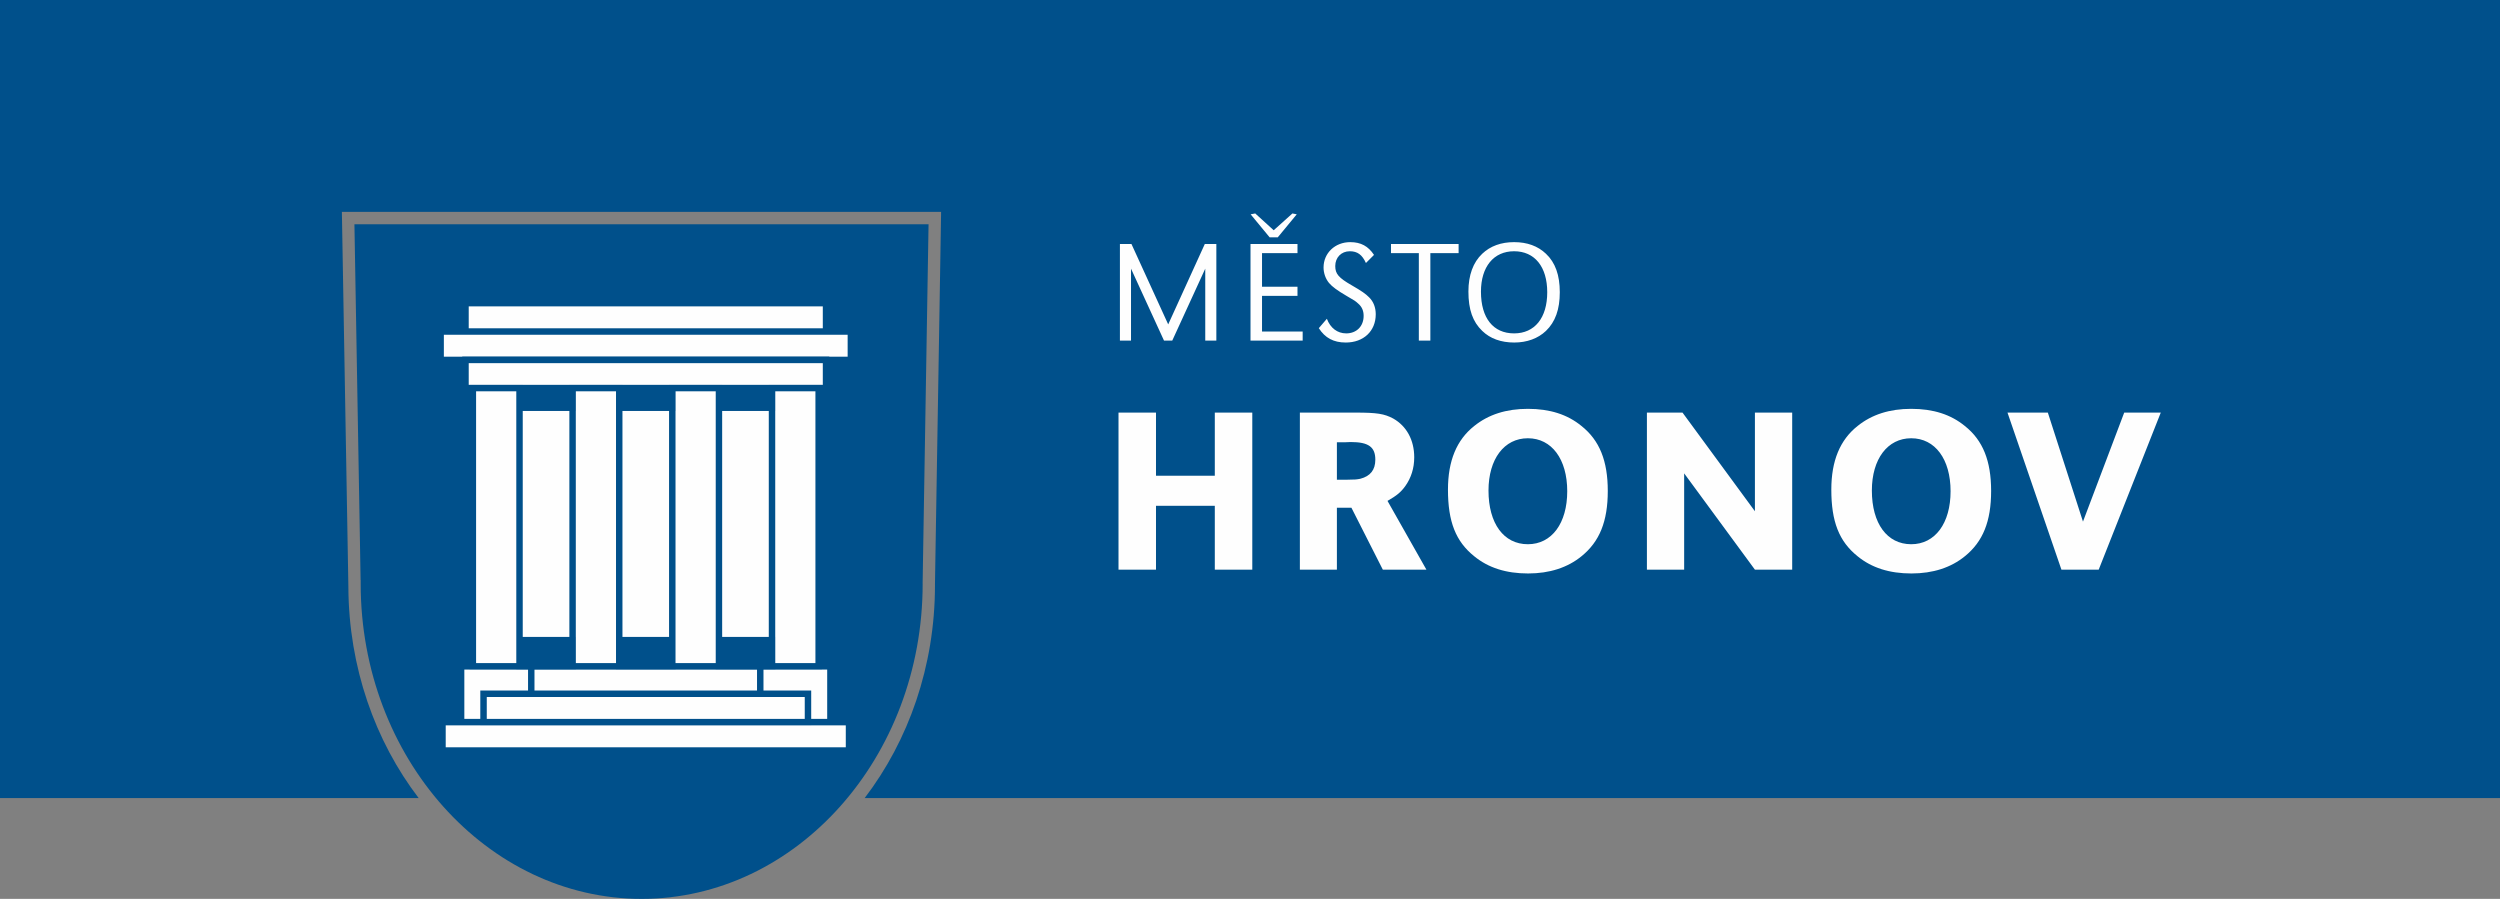 <?xml version="1.0" encoding="UTF-8"?>
<svg width="178px" height="64px" viewBox="0 0 178 64" version="1.1" xmlns="http://www.w3.org/2000/svg" xmlns:xlink="http://www.w3.org/1999/xlink">
    <rect x="0" y="0" width="178" height="64" fill="#808080" stroke="none"/>
    <title>logo-hronov</title>
    <defs>
        <polygon id="path-1" points="0 64 178 64 178 0 0 0"></polygon>
    </defs>
    <g id="Web" stroke="none" stroke-width="1" fill="none" fill-rule="evenodd">
        <g id="Homepage-Copy" transform="translate(-1219, -3124)">
            <g id="logo-hronov" transform="translate(1219, 3124)">
                <path d="M0,0 L178,0 L178,56.82 L61.565,56.82 C64.682,52.739 66.57,47.446 66.57,41.675 C66.57,41.661 66.57,41.657 66.569,41.649 L66.569,41.636 L67.003,15.323 L67.006,15.084 L66.768,15.084 L24.58,15.084 L24.342,15.084 L24.346,15.323 L24.802,41.637 L24.804,41.786 C24.828,47.513 26.709,52.764 29.807,56.82 L0,56.82 L0,0 Z" id="Fill-1" fill="#00508B"></path>
                <path d="M107.803,17.889 C109.271,17.889 110.163,18.994 110.163,20.808 C110.163,22.634 109.271,23.737 107.803,23.737 C106.315,23.737 105.444,22.643 105.444,20.767 C105.444,18.994 106.347,17.889 107.803,17.889 L107.803,17.889 Z M107.803,17.24 C106.881,17.24 106.11,17.519 105.536,18.066 C104.889,18.674 104.551,19.592 104.551,20.757 C104.551,22.045 104.858,22.911 105.536,23.561 C106.099,24.108 106.87,24.388 107.813,24.388 C108.726,24.388 109.508,24.097 110.071,23.561 C110.739,22.922 111.057,22.025 111.057,20.808 C111.057,19.592 110.739,18.694 110.071,18.066 C109.497,17.519 108.737,17.24 107.803,17.24 L107.803,17.24 Z M101.841,18.024 L103.853,18.024 L103.853,17.374 L99.039,17.374 L99.039,18.024 L101.021,18.024 L101.021,24.252 L101.841,24.252 L101.841,18.024 Z M97.829,18.149 C97.419,17.529 96.896,17.24 96.136,17.24 C95.059,17.24 94.237,18.015 94.237,19.045 C94.237,19.447 94.381,19.85 94.627,20.148 C94.854,20.416 95.223,20.684 95.839,21.046 C96.496,21.427 96.496,21.427 96.701,21.613 C96.968,21.839 97.091,22.128 97.091,22.489 C97.091,23.231 96.587,23.737 95.849,23.737 C95.223,23.737 94.72,23.354 94.474,22.696 L93.899,23.365 C94.341,24.057 94.947,24.388 95.818,24.388 C97.091,24.388 97.953,23.571 97.953,22.375 C97.953,21.891 97.788,21.468 97.481,21.17 C97.224,20.912 96.957,20.727 96.259,20.323 C95.305,19.777 95.07,19.499 95.07,18.941 C95.07,18.334 95.5,17.889 96.106,17.889 C96.649,17.889 96.987,18.138 97.254,18.726 L97.829,18.149 Z M90.975,16.9 L92.329,15.26 L92.021,15.198 L90.687,16.395 L89.373,15.198 L89.045,15.26 L90.4,16.9 L90.975,16.9 Z M89.856,20.416 L89.856,18.024 L92.381,18.024 L92.381,17.374 L89.036,17.374 L89.036,24.252 L92.75,24.252 L92.75,23.603 L89.856,23.603 L89.856,21.066 L92.381,21.066 L92.381,20.416 L89.856,20.416 Z M86.604,17.374 L85.782,17.374 L83.176,23.097 L80.56,17.374 L79.738,17.374 L79.738,24.252 L80.528,24.252 L80.528,19.128 L82.878,24.252 L83.464,24.252 L85.814,19.128 L85.814,24.252 L86.604,24.252 L86.604,17.374 Z" id="Fill-3" fill="#FEFEFE"></path>
                <path d="M145.806,29.377 L142.933,29.377 L146.774,40.56 L149.427,40.56 L153.847,29.377 L151.244,29.377 L148.308,37.139 L145.806,29.377 Z M136.079,31.204 C137.781,31.204 138.881,32.696 138.881,34.976 C138.881,37.257 137.781,38.749 136.079,38.749 C134.361,38.749 133.277,37.274 133.277,34.926 C133.277,32.68 134.394,31.204 136.079,31.204 L136.079,31.204 Z M136.079,29.109 C134.544,29.109 133.277,29.511 132.258,30.332 C131.008,31.322 130.39,32.814 130.39,34.86 C130.39,37.139 130.94,38.547 132.258,39.604 C133.26,40.426 134.527,40.831 136.096,40.831 C137.631,40.831 138.916,40.409 139.9,39.604 C141.185,38.565 141.768,37.123 141.768,34.959 C141.768,32.814 141.185,31.355 139.9,30.332 C138.898,29.511 137.647,29.109 136.079,29.109 L136.079,29.109 Z M127.604,29.377 L124.95,29.377 L124.95,36.401 L119.795,29.377 L117.26,29.377 L117.26,40.56 L119.912,40.56 L119.912,33.703 L124.95,40.56 L127.604,40.56 L127.604,29.377 Z M108.783,31.204 C110.485,31.204 111.587,32.696 111.587,34.976 C111.587,37.257 110.485,38.749 108.783,38.749 C107.065,38.749 105.981,37.274 105.981,34.926 C105.981,32.68 107.1,31.204 108.783,31.204 L108.783,31.204 Z M108.783,29.109 C107.25,29.109 105.981,29.511 104.963,30.332 C103.712,31.322 103.095,32.814 103.095,34.86 C103.095,37.139 103.645,38.547 104.963,39.604 C105.965,40.426 107.233,40.831 108.801,40.831 C110.335,40.831 111.62,40.409 112.604,39.604 C113.889,38.565 114.474,37.123 114.474,34.959 C114.474,32.814 113.889,31.355 112.604,30.332 C111.604,29.511 110.352,29.109 108.783,29.109 L108.783,29.109 Z M95.187,34.155 L95.187,31.489 L95.771,31.489 L96.17,31.473 C97.439,31.473 97.923,31.825 97.923,32.729 C97.923,33.451 97.572,33.903 96.855,34.088 C96.605,34.138 96.455,34.155 95.938,34.155 L95.187,34.155 Z M92.551,40.56 L95.187,40.56 L95.187,36.15 L96.221,36.15 L98.457,40.56 L101.561,40.56 L98.79,35.664 C99.459,35.279 99.742,35.044 100.058,34.608 C100.475,34.021 100.693,33.333 100.693,32.562 C100.693,31.322 100.142,30.332 99.192,29.796 C98.557,29.461 98.057,29.377 96.505,29.377 L92.551,29.377 L92.551,40.56 Z M89.163,29.377 L86.494,29.377 L86.494,33.87 L82.307,33.87 L82.307,29.377 L79.638,29.377 L79.638,40.56 L82.307,40.56 L82.307,36.015 L86.494,36.015 L86.494,40.56 L89.163,40.56 L89.163,29.377 Z" id="Fill-5" fill="#FEFEFE"></path>
                <path d="M66.113,15.968 L25.235,15.968 L25.675,41.295 L25.681,41.295 L25.681,41.526 L25.681,41.548 L25.681,41.566 L25.681,41.568 C25.681,47.75 27.93,53.361 31.56,57.426 C35.184,61.484 40.182,64 45.686,64 L45.688,64 C51.19,64 56.188,61.484 59.812,57.426 C63.442,53.361 65.693,47.75 65.693,41.566 C65.693,41.565 65.691,41.554 65.691,41.547 L65.691,41.526 L65.691,41.521 L66.113,15.968 Z" id="Fill-7" fill="#00508B"></path>
                <mask id="mask-2" fill="white">
                    <use xlink:href="#path-1"></use>
                </mask>
                <g id="Clip-10"></g>
                <path d="M34.658,51.185 L57.298,51.185 L57.298,49.627 L34.658,49.627 L34.658,51.185 Z M41,47.212 L41,45.546 L41,45.348 L40.997,45.348 L40.997,29.261 L41,29.261 L41,29.104 L41,27.861 L43.86,27.861 L43.86,47.212 L41,47.212 Z M48.097,29.261 L48.102,29.261 L48.102,29.104 L48.102,27.861 L50.96,27.861 L50.96,47.212 L48.097,47.212 L48.097,29.261 Z M44.319,45.348 L47.637,45.348 L47.637,29.261 L44.319,29.261 L44.319,45.348 Z M33.061,51.184 L33.061,47.673 L33.439,47.673 L33.439,47.678 L33.668,47.678 L36.763,47.678 L36.763,47.682 L36.992,47.682 L37.597,47.682 L37.597,49.165 L34.428,49.165 L34.197,49.165 L34.197,49.395 L34.197,51.184 L33.061,51.184 Z M34.197,51.646 L34.197,51.648 L34.428,51.648 L57.529,51.648 L57.758,51.648 L57.758,51.646 L60.22,51.646 L60.22,53.207 L31.735,53.207 L31.735,51.646 L34.197,51.646 Z M54.36,49.165 L54.36,47.682 L54.971,47.682 L55.2,47.682 L55.2,47.678 L58.289,47.678 L58.518,47.678 L58.518,47.673 L58.896,47.673 L58.896,51.184 L57.758,51.184 L57.758,49.395 L57.758,49.165 L57.529,49.165 L54.36,49.165 Z M50.963,47.678 L50.963,47.682 L51.192,47.682 L53.9,47.682 L53.9,49.165 L38.055,49.165 L38.055,47.682 L40.771,47.682 L41,47.682 L41,47.678 L43.86,47.678 L43.86,47.682 L44.089,47.682 L47.868,47.682 L48.097,47.682 L48.097,47.678 L50.963,47.678 Z M51.418,45.348 L54.737,45.348 L54.737,29.261 L51.418,29.261 L51.418,45.348 Z M58.058,47.212 L55.2,47.212 L55.2,45.546 L55.2,45.348 L55.197,45.348 L55.197,29.261 L55.2,29.261 L55.2,29.104 L55.2,27.861 L58.058,27.861 L58.058,47.212 Z M33.898,47.212 L36.76,47.212 L36.76,27.861 L33.898,27.861 L33.898,47.212 Z M37.219,45.348 L40.539,45.348 L40.539,29.261 L37.219,29.261 L37.219,45.348 Z M58.518,27.4 L58.518,27.398 L58.289,27.398 L54.968,27.398 L54.737,27.398 L54.737,27.4 L51.418,27.4 L51.418,27.398 L51.189,27.398 L47.868,27.398 L47.637,27.398 L47.637,27.4 L44.319,27.4 L44.319,27.398 L44.089,27.398 L40.768,27.398 L40.539,27.398 L40.539,27.4 L37.219,27.4 L37.219,27.398 L36.989,27.398 L33.668,27.398 L33.439,27.398 L33.439,27.4 L33.373,27.4 L33.373,25.857 L58.583,25.857 L58.583,27.4 L58.518,27.4 Z M59.043,25.396 L59.043,25.378 L58.812,25.378 L33.143,25.378 L32.914,25.378 L32.914,25.396 L31.603,25.396 L31.603,23.835 L32.914,23.835 L33.143,23.835 L58.812,23.835 L59.043,23.835 L60.352,23.835 L60.352,25.396 L59.043,25.396 Z M33.373,23.374 L58.583,23.374 L58.583,21.814 L33.373,21.814 L33.373,23.374 Z" id="Fill-9" fill="#FEFEFE" mask="url(#mask-2)"></path>
            </g>
        </g>
    </g>
</svg>